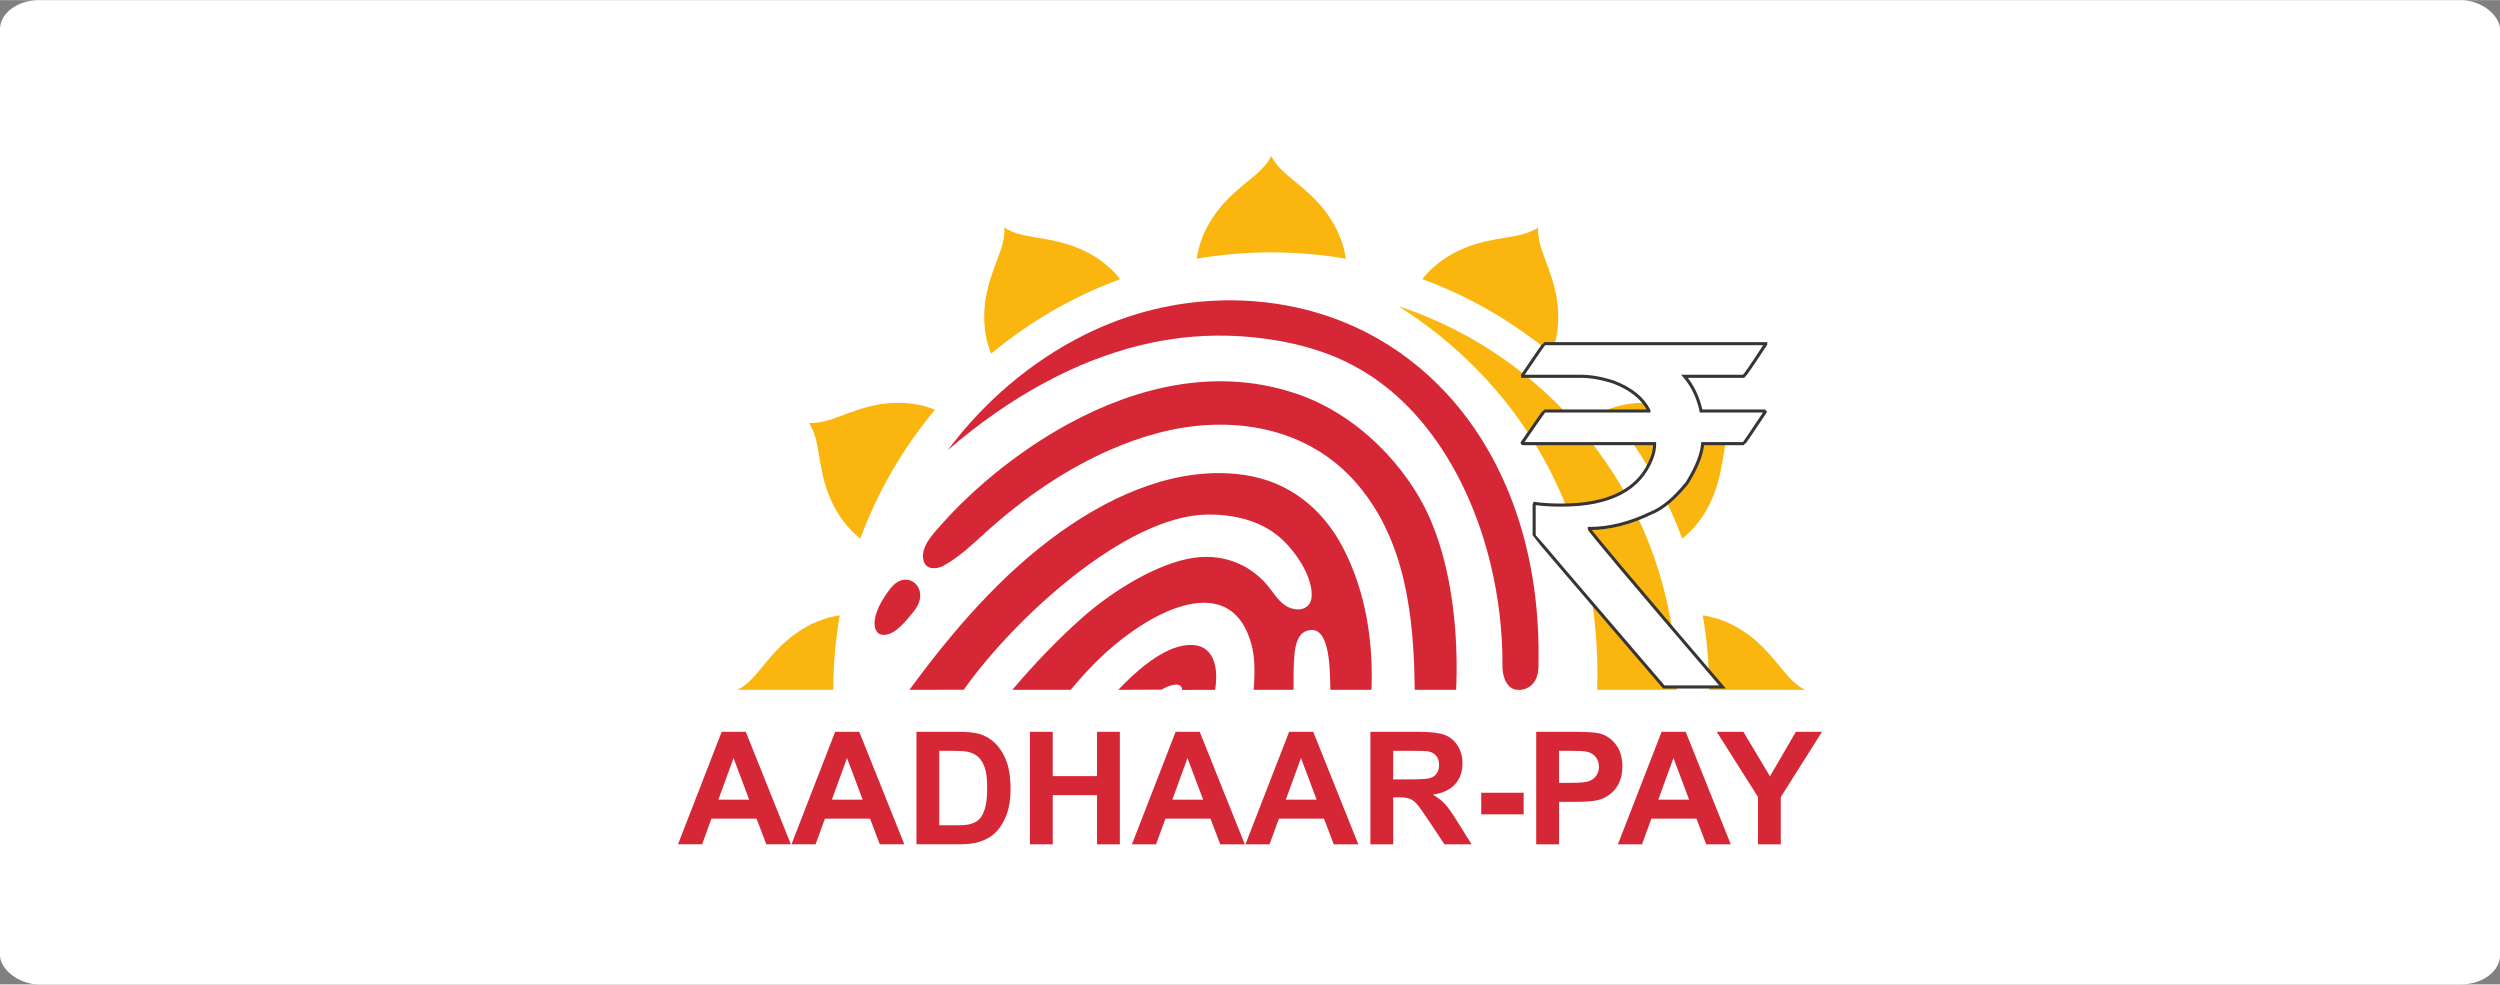 <?xml version="1.0" encoding="UTF-8"?>
<!DOCTYPE svg PUBLIC "-//W3C//DTD SVG 1.1//EN" "http://www.w3.org/Graphics/SVG/1.1/DTD/svg11.dtd">
<!-- Creator: CorelDRAW 2020 (64-Bit) -->
<svg xmlns="http://www.w3.org/2000/svg" xml:space="preserve" width="2.425in" height="0.955in" version="1.1" style="shape-rendering:geometricPrecision; text-rendering:geometricPrecision; image-rendering:optimizeQuality; fill-rule:evenodd; clip-rule:evenodd"
viewBox="0 0 2011.7 792.06"
 xmlns:xlink="http://www.w3.org/1999/xlink"
 xmlns:xodm="http://www.corel.com/coreldraw/odm/2003">
 <rect x="0" y="0" width="2011.7" height="792.06" fill="#808080" stroke="none"/>
 <defs>
  <style type="text/css">
   <![CDATA[
    .str0 {stroke:#373435;stroke-width:2.49;stroke-miterlimit:2.613}
    .fil3 {fill:none}
    .fil6 {fill:none;fill-rule:nonzero}
    .fil2 {fill:#D52736}
    .fil1 {fill:#FAB60F}
    .fil0 {fill:white}
    .fil4 {fill:#D52736;fill-rule:nonzero}
    .fil5 {fill:white;fill-rule:nonzero}
   ]]>
  </style>
    <clipPath id="id0">
     <path d="M584.71 112.76l874.5 0 0 457.28 -874.5 0 0 -457.28z"/>
    </clipPath>
 </defs>
 <g id="Layer_x0020_1">
  <rect class="fil0" x="-0" y="-0" width="2011.7" height="792.07" rx="31.69" ry="23.41"/>
  <g id="_2212073820304">
   <g>
   </g>
   <g style="clip-path:url(#id0)">
    <g id="_2212073822272">
     <path class="fil1" d="M1394.95 340.23l0 0 0 0c-4.71,7.14 -6.44,15.74 -7.87,24.7 -1.76,10.91 -3.63,21.38 -7.49,31.65 -4.63,12.3 -12.41,26.01 -25.97,36.74 -14.08,-38.12 -34.58,-73.13 -60.16,-103.76 16.15,-6.47 31.99,-6.36 45.02,-4.21 10.82,1.79 20.82,5.42 31.15,9.35 8.47,3.23 16.78,6.04 25.32,5.52l0 0z"/>
     <path class="fil1" d="M1237.72 183l0 0.01 0 -0.01c-0.52,8.55 2.3,16.85 5.53,25.32 3.93,10.34 7.55,20.34 9.35,31.16 2.15,13.04 2.24,28.91 -4.22,45.07 -30.66,-25.56 -65.73,-46.01 -103.89,-60.04 10.75,-13.65 24.52,-21.5 36.89,-26.14 10.28,-3.86 20.74,-5.72 31.67,-7.49 8.95,-1.43 17.54,-3.15 24.68,-7.87l0 0z"/>
     <path class="fil1" d="M1370.17 495.05c17.09,2.52 30.7,10.49 40.86,18.83 8.47,6.97 15.32,15.11 22.31,23.68 5.72,7.04 11.5,13.62 19.16,17.45l-77.16 0c-0.01,-20.45 -1.79,-40.46 -5.16,-59.95z"/>
     <path class="fil1" d="M808.17 183l0 0.01 0 -0.01c7.15,4.73 15.74,6.44 24.7,7.87 10.91,1.77 21.38,3.63 31.65,7.49 12.36,4.65 26.13,12.5 36.89,26.16 -38.16,14.02 -73.23,34.47 -103.89,60.03 -6.47,-16.16 -6.38,-32.03 -4.22,-45.07 1.79,-10.82 5.42,-20.82 9.35,-31.16 3.23,-8.47 6.04,-16.77 5.52,-25.32l0 0z"/>
     <path class="fil1" d="M650.94 340.23l0.02 0.01 -0.02 -0.01c8.55,0.52 16.85,-2.3 25.32,-5.52 10.34,-3.93 20.34,-7.56 31.16,-9.35 13.02,-2.15 28.88,-2.24 45.01,4.21 -25.59,30.62 -46.08,65.64 -60.16,103.77 -13.56,-10.74 -21.34,-24.45 -25.97,-36.76 -3.86,-10.26 -5.72,-20.74 -7.49,-31.65 -1.43,-8.96 -3.15,-17.55 -7.87,-24.7l0 0z"/>
     <path class="fil1" d="M593.39 555c7.66,-3.82 13.44,-10.41 19.17,-17.45 6.98,-8.56 13.82,-16.7 22.31,-23.66 10.16,-8.34 23.74,-16.32 40.84,-18.84 -3.37,19.49 -5.14,39.52 -5.17,59.95l-77.16 0z"/>
     <path class="fil1" d="M1022.95 125.45l0 0.02 0 -0.02c3.82,7.66 10.41,13.45 17.45,19.17 8.56,6.99 16.72,13.82 23.68,22.29 8.39,10.24 16.41,23.93 18.88,41.18 -19.5,-3.35 -39.54,-5.11 -60,-5.11 -20.46,0 -40.5,1.76 -60.01,5.11 2.47,-17.25 10.5,-30.94 18.88,-41.16 6.97,-8.48 15.11,-15.32 23.68,-22.32 7.03,-5.71 13.62,-11.5 17.45,-19.16l0 0z"/>
     <path class="fil2" d="M951.28 555.08l26.52 -0.08c3.48,-22.4 -3.33,-39.64 -25.99,-35.52 -19.08,3.47 -39.59,22.43 -51.98,35.52l34.96 -0.16c3.89,-2.56 11.51,-5.48 14.65,-3.31 1.17,0.82 1.78,1.98 1.85,3.55l0 0z"/>
     <path class="fil2" d="M1070.52 555l33.07 0c1.58,-39.06 -4.71,-79.4 -22.88,-114.3 -16.52,-31.75 -43.82,-53.34 -79.16,-58.56 -51.6,-7.61 -103.68,14.23 -147.69,45.49 -47.92,34.02 -87.49,80.24 -122.05,127.36l43.7 -0.07c39.33,-55.76 129.81,-140.4 196.37,-140.95 21.22,-0.17 42.78,4.79 58.73,19.03 11.55,10.3 25.56,30.33 24.87,46.57 -0.41,9.64 -8.97,12.59 -17.16,9.61 -6.38,-2.32 -10.88,-8.14 -15.32,-14.26 -14.48,-19.89 -37.07,-29.61 -61.85,-26.23 -29.56,4.04 -66.19,26.98 -89.81,47.85 -20.38,18.01 -39.09,37.7 -56.73,58.44l46.98 0c17.22,-20.78 35.4,-38.51 58.77,-53.07 7.39,-4.61 16.5,-9.47 26.08,-12.76 24.15,-8.31 48.19,-6.2 58.86,23.86 4.19,11.83 4.8,22.2 3.58,41.2l0 0.77 31.95 0 0.08 -0.97c0.03,-10.41 -0.2,-17.42 0.73,-27.74 0.81,-8.88 3.57,-18.1 11.83,-19.2 17.54,-3.67 16.7,35.37 17.05,47.91l0 0z"/>
     <path class="fil2" d="M1138.37 555l33.36 0c1.62,-36.24 -1.49,-79.18 -13.21,-116.66 -2.33,-7.4 -4.97,-14.58 -7.97,-21.43 -7.09,-16.2 -16.65,-30.87 -28.04,-44.43 -12.66,-15.06 -27.74,-28.59 -44.75,-39.25 -5.01,-3.15 -10.21,-6.06 -15.59,-8.68l0 0c-5.33,-2.6 -10.85,-4.94 -16.52,-6.96l-0.01 0c-64.96,-23.06 -130.65,-6.67 -185.75,23.3 -10.74,5.86 -21.09,12.2 -30.93,18.88 -9.84,6.67 -19.21,13.68 -28.03,20.83l0 0 0 0 -0.01 0.02c-10.46,8.48 -23.54,20.09 -36.5,33.81 -2.55,2.71 -5.07,5.46 -7.52,8.23 -6.56,7.44 -16.66,17.86 -13.66,28.63 2.37,8.54 13.4,6.01 17.23,3.08 5.9,-3.16 12.36,-8.18 17.9,-12.87 7.5,-6.35 14.59,-13.17 22.02,-19.61 30.03,-26.04 61.33,-46.11 92.18,-59.7 6.72,-2.96 13.45,-5.63 20.15,-7.99 6.68,-2.34 13.32,-4.37 19.92,-6.08l0.03 -0.01c57.37,-14.9 119.73,-5.25 159.64,41.55 38.47,45.07 45.48,105.4 46.07,165.35l-0.01 0zm-413.83 -50.95c3.59,-3.35 7.24,-7.72 11.05,-12.55 5.32,-6.74 5.86,-13.29 3.76,-18 -0.78,-1.77 -1.95,-3.28 -3.34,-4.46 -1.39,-1.15 -3.04,-1.99 -4.82,-2.39 -4.34,-1 -9.53,0.56 -13.93,5.92 -4.99,6.06 -11.87,16.42 -13.28,25.59 -0.25,1.73 -0.33,3.39 -0.15,4.95 0.16,1.53 0.57,2.98 1.26,4.3l0 0.01 0 0c1.13,2.15 3.01,3.28 5.54,3.39 0.53,0.01 1.1,-0.01 1.71,-0.08 0.58,-0.07 1.22,-0.19 1.9,-0.33l0.01 0 0.03 -0.01c3.4,-0.81 6.8,-3.09 10.26,-6.33l0 0z"/>
     <path class="fil2" d="M1221.81 555.02l0.24 0 0.12 0c3.48,0.19 9.55,-1.42 13.04,-7.32 0.69,-1.18 1.29,-2.52 1.74,-4.05 0.47,-1.55 0.78,-3.32 0.92,-5.31l0 0 0.03 -0.4 0 0c2.66,-92.64 -25.72,-169.32 -73.88,-221.41 -9.36,-10.12 -19.48,-19.32 -30.28,-27.54 -10.78,-8.21 -22.21,-15.43 -34.23,-21.58l0 0 -0.19 -0.09 -0.01 -0.01c-40.49,-20.69 -86.4,-28.64 -131.47,-24.82 -8.79,0.74 -17.54,1.92 -26.17,3.56 -8.66,1.62 -17.23,3.69 -25.69,6.19l-0.12 0.04c-46.35,13.7 -89.48,40.92 -124.63,76.63 -6.85,6.96 -13.4,14.23 -19.57,21.78 -3.08,3.74 -6.08,7.57 -8.97,11.44 24.64,-21.27 51.09,-39.93 78.75,-54.74 6.23,-3.33 12.5,-6.48 18.78,-9.38 6.29,-2.92 12.67,-5.63 19.11,-8.14l0.01 -0.01 0.03 0c24.43,-9.49 48.52,-15.56 72.62,-18.26 24.1,-2.71 48.21,-2.07 72.7,1.82 17.42,2.77 34.43,7.34 49.75,13.71 2.98,1.25 5.9,2.56 8.77,3.95 2.82,1.38 5.6,2.83 8.32,4.37l0.01 0 0.04 0.03 0 0c53.94,29.54 91.42,90.14 107.92,158.58 3.21,13.36 5.64,26.98 7.24,40.73 1.58,13.71 2.35,27.6 2.26,41.45l0 0.02 -0.01 0.8c0.28,7.41 2.82,13.61 7.17,16.4 0.81,0.52 1.69,0.93 2.62,1.18l0.01 0c0.95,0.28 1.96,0.41 3.03,0.4l0.01 0z"/>
     <path class="fil1" d="M1125.36 246.3c129.69,42.83 223.43,164.81 223.98,308.7l-64.17 0c4.24,-125.7 -50.62,-239.17 -159.8,-308.7z"/>
     <path class="fil2" d="M748.78 655.94l-25.96 0 -6.43 22.61 -20.7 0 27.38 -86.61 26.21 0 28.15 86.61 -21.59 0 -7.06 -22.61zm-23.01 -14.66l19.92 0c-5.22,-16.92 -8.61,-28.52 -10.14,-34.83l-0.27 0 -4.1 16.45 -5.41 18.38zm118.36 14.66l-25.96 0 -6.43 22.61 -20.69 0 27.37 -86.61 26.23 0 28.14 86.61 -21.59 0 -7.06 -22.61 0 0zm-23.01 -14.66l19.92 0c-5.22,-16.92 -8.61,-28.52 -10.14,-34.83l-0.27 0 -4.1 16.45 -5.41 18.38 0 0zm71.45 36.89l0 -85.07c8.56,-1.29 17.72,-1.93 27.5,-1.93 18.47,0 31.72,3.85 39.76,11.59 8.03,7.73 12.04,17.83 12.04,30.3 0,14.74 -4.57,26.16 -13.71,34.26 -9.13,8.09 -23.25,12.14 -42.32,12.14 -8.83,0 -16.58,-0.42 -23.26,-1.29l0 0zm19.92 -70.93l0 56.42c1.12,0.25 3.52,0.39 7.2,0.39 9.89,0 17.56,-2.62 22.98,-7.82 5.42,-5.21 8.11,-12.67 8.11,-22.39 0,-8.91 -2.46,-15.7 -7.41,-20.37 -4.95,-4.67 -12.08,-7 -21.38,-7 -3.89,0 -7.06,0.25 -9.51,0.77l0 0zm80.71 -15.29l19.92 0 0 33.29 34.06 0 0 -33.29 19.92 0 0 86.61 -19.92 0 0 -36.11 -34.06 0 0 36.11 -19.92 0 0 -86.61zm146.11 64l-25.96 0 -6.43 22.61 -20.7 0 27.38 -86.61 26.22 0 28.14 86.61 -21.59 0 -7.06 -22.61 0 0zm-23.01 -14.66l19.93 0c-5.23,-16.92 -8.62,-28.52 -10.16,-34.83l-0.25 0 -4.12 16.45 -5.41 18.38 0 0zm118.36 14.66l-25.96 0 -6.43 22.61 -20.69 0 27.37 -86.61 26.23 0 28.14 86.61 -21.59 0 -7.06 -22.61 0 0zm-23.01 -14.66l19.93 0c-5.23,-16.92 -8.62,-28.52 -10.16,-34.83l-0.25 0 -4.12 16.45 -5.41 18.38 0 0zm71.45 37.27l0 -85.46c7.29,-1.29 16.24,-1.93 26.86,-1.93 13.11,0 22.54,2.17 28.27,6.49 5.75,4.31 8.62,10.52 8.62,18.56 0,4.81 -1.44,9.12 -4.33,13 -2.89,3.88 -6.64,6.63 -11.22,8.21l0 0.52c5.39,2.01 9.29,7.33 11.68,15.93 4.42,15.51 6.81,23.73 7.2,24.67l-20.3 0c-1.71,-3.21 -3.77,-9.93 -6.16,-20.17 -1.21,-5.14 -2.83,-8.74 -4.89,-10.79 -2.06,-2.06 -5.36,-3.08 -9.91,-3.08l-6.16 0 0 34.04 -19.66 0 0 0zm19.66 -72.1l0 23.78 8.22 0c4.98,0 8.9,-1.13 11.76,-3.39 2.87,-2.24 4.3,-5.27 4.3,-9.08 0,-3.81 -1.28,-6.77 -3.88,-8.84 -2.59,-2.07 -6.27,-3.11 -11.02,-3.11 -4.67,0 -7.81,0.21 -9.39,0.64z"/>
    </g>
   </g>
   <polygon class="fil3" points="584.71,112.76 1459.21,112.76 1459.21,570.04 584.71,570.04 "/>
   <path class="fil4" d="M636.37 679.3l-19.75 0 -7.82 -20.61 -36.31 0 -7.52 20.61 -19.39 0 35.15 -90.54 19.38 0 36.27 90.54zm-33.52 -35.91l-12.58 -33.5 -12.21 33.5 24.8 0zm124.84 35.91l-19.75 0 -7.82 -20.61 -36.31 0 -7.52 20.61 -19.4 0 35.15 -90.54 19.38 0 36.27 90.54zm-33.52 -35.91l-12.58 -33.5 -12.21 33.5 24.8 0zm43.28 -54.63l33.33 0c7.53,0 13.26,0.56 17.21,1.73 5.29,1.55 9.84,4.34 13.61,8.34 3.8,3.98 6.67,8.88 8.65,14.67 1.95,5.77 2.95,12.92 2.95,21.39 0,7.47 -0.93,13.87 -2.78,19.27 -2.26,6.59 -5.47,11.94 -9.68,15.99 -3.15,3.1 -7.43,5.5 -12.81,7.23 -4.03,1.28 -9.4,1.92 -16.15,1.92l-34.33 0 0 -90.54zm18.34 15.31l0 59.93 13.59 0c5.09,0 8.75,-0.29 11.01,-0.87 2.97,-0.73 5.42,-2 7.36,-3.77 1.97,-1.78 3.53,-4.67 4.77,-8.72 1.24,-4.07 1.85,-9.6 1.85,-16.6 0,-6.99 -0.61,-12.35 -1.85,-16.1 -1.23,-3.75 -2.96,-6.65 -5.17,-8.77 -2.2,-2.07 -5.02,-3.51 -8.43,-4.26 -2.53,-0.57 -7.53,-0.86 -14.95,-0.86l-8.17 0zm72.98 75.23l0 -90.54 18.34 0 0 35.66 35.66 0 0 -35.66 18.34 0 0 90.54 -18.34 0 0 -39.57 -35.66 0 0 39.57 -18.34 0zm172.88 0l-19.74 0 -7.82 -20.61 -36.31 0 -7.52 20.61 -19.4 0 35.15 -90.54 19.38 0 36.26 90.54zm-33.52 -35.91l-12.58 -33.5 -12.21 33.5 24.8 0zm124.85 35.91l-19.75 0 -7.82 -20.61 -36.31 0 -7.52 20.61 -19.39 0 35.15 -90.54 19.38 0 36.27 90.54zm-33.52 -35.91l-12.58 -33.5 -12.22 33.5 24.81 0zm43.27 35.91l0 -90.54 38.51 0c9.68,0 16.71,0.82 21.11,2.45 4.39,1.61 7.89,4.5 10.54,8.65 2.62,4.17 3.95,8.92 3.95,14.28 0,6.79 -1.98,12.4 -5.97,16.83 -3.98,4.43 -9.91,7.21 -17.85,8.36 3.94,2.3 7.18,4.83 9.74,7.6 2.58,2.75 6.03,7.66 10.36,14.72l11.05 17.65 -21.86 0 -13.11 -19.76c-4.69,-7.02 -7.92,-11.45 -9.66,-13.28 -1.74,-1.81 -3.56,-3.07 -5.5,-3.75 -1.97,-0.68 -5.04,-1.01 -9.26,-1.01l-3.71 0 0 37.8 -18.34 0zm18.34 -52.22l13.53 0c8.77,0 14.23,-0.38 16.42,-1.12 2.17,-0.73 3.9,-2.02 5.12,-3.83 1.24,-1.81 1.85,-4.08 1.85,-6.8 0,-3.07 -0.82,-5.5 -2.45,-7.4 -1.61,-1.87 -3.92,-3.05 -6.86,-3.54 -1.51,-0.22 -5.95,-0.31 -13.36,-0.31l-14.27 0 0 23.01zm70.84 28.08l0 -17.33 34.14 0 0 17.33 -34.14 0zm44.25 24.14l0 -90.54 29.33 0c11.09,0 18.32,0.45 21.7,1.34 5.18,1.38 9.53,4.32 13.04,8.88 3.48,4.55 5.24,10.44 5.24,17.64 0,5.57 -1.01,10.22 -3.02,14.02 -2.02,3.8 -4.58,6.76 -7.66,8.95 -3.1,2.14 -6.27,3.58 -9.46,4.27 -4.37,0.86 -10.67,1.32 -18.93,1.32l-11.88 0 0 34.13 -18.34 0zm18.34 -75.23l0 25.78 9.96 0c7.2,0 11.98,-0.48 14.41,-1.44 2.41,-0.94 4.31,-2.41 5.68,-4.46 1.37,-2.02 2.07,-4.36 2.07,-7.06 0,-3.31 -0.97,-6.03 -2.89,-8.17 -1.94,-2.14 -4.37,-3.51 -7.34,-4.05 -2.16,-0.4 -6.53,-0.6 -13.1,-0.6l-8.8 0zm138.2 75.23l-19.76 0 -7.82 -20.61 -36.31 0 -7.52 20.61 -19.39 0 35.15 -90.54 19.38 0 36.27 90.54zm-33.52 -35.91l-12.58 -33.5 -12.22 33.5 24.81 0zm55.44 35.91l0 -38.1 -33.2 -52.44 21.44 0 21.41 35.85 20.83 -35.85 21.03 0 -33.18 52.56 0 37.98 -18.34 0z"/>
   <g>
    <path class="fil5" d="M1242.82 276.45l178 0 0 0.37c-10.49,16.17 -16.42,24.76 -17.75,25.89l-47.56 0c6.51,7.65 11,17 13.33,27.92l50.66 0c0.62,0.13 0.94,0.37 0.94,0.75 -11.37,17.05 -17.11,25.52 -17.37,25.52l-32.97 0c-0.69,8.78 -4.93,19.32 -12.57,31.64 -10.1,12.51 -19.77,20.6 -29.05,24.26 -17.25,8.27 -33.79,12.37 -49.58,12.37l0 0.39c0,1.26 35.69,43.64 107.13,127.14l-47.19 0c-69.54,-81.04 -104.34,-121.78 -104.34,-122.16l0 -24.56 0.37 -0.96c6.13,0.89 13.4,1.33 21.6,1.33 39.04,0 63.23,-12.69 72.76,-37.95 1.45,-3.73 2.22,-7.52 2.22,-11.5l-105.87 0c-0.5,0 -0.75,-0.25 -0.75,-0.69 11.75,-17.06 17.75,-25.59 18,-25.59l84.01 0 0 -0.39c-4.81,-9.72 -14.15,-17.3 -27.99,-22.73 -9.85,-3.23 -18.76,-4.8 -26.65,-4.8l-46.99 0 0 -0.94c11.37,-16.86 17.24,-25.32 17.62,-25.32z"/>
    <path id="1" class="fil6 str0" d="M1242.82 276.45l178 0 0 0.37c-10.49,16.17 -16.42,24.76 -17.75,25.89l-47.56 0c6.51,7.65 11,17 13.33,27.92l50.66 0c0.62,0.13 0.94,0.37 0.94,0.75 -11.37,17.05 -17.11,25.52 -17.37,25.52l-32.97 0c-0.69,8.78 -4.93,19.32 -12.57,31.64 -10.1,12.51 -19.77,20.6 -29.05,24.26 -17.25,8.27 -33.79,12.37 -49.58,12.37l0 0.39c0,1.26 35.69,43.64 107.13,127.14l-47.19 0c-69.54,-81.04 -104.34,-121.78 -104.34,-122.16l0 -24.56 0.37 -0.96c6.13,0.89 13.4,1.33 21.6,1.33 39.04,0 63.23,-12.69 72.76,-37.95 1.45,-3.73 2.22,-7.52 2.22,-11.5l-105.87 0c-0.5,0 -0.75,-0.25 -0.75,-0.69 11.75,-17.06 17.75,-25.59 18,-25.59l84.01 0 0 -0.39c-4.81,-9.72 -14.15,-17.3 -27.99,-22.73 -9.85,-3.23 -18.76,-4.8 -26.65,-4.8l-46.99 0 0 -0.94c11.37,-16.86 17.24,-25.32 17.62,-25.32z"/>
   </g>
  </g>
 </g>
</svg>
